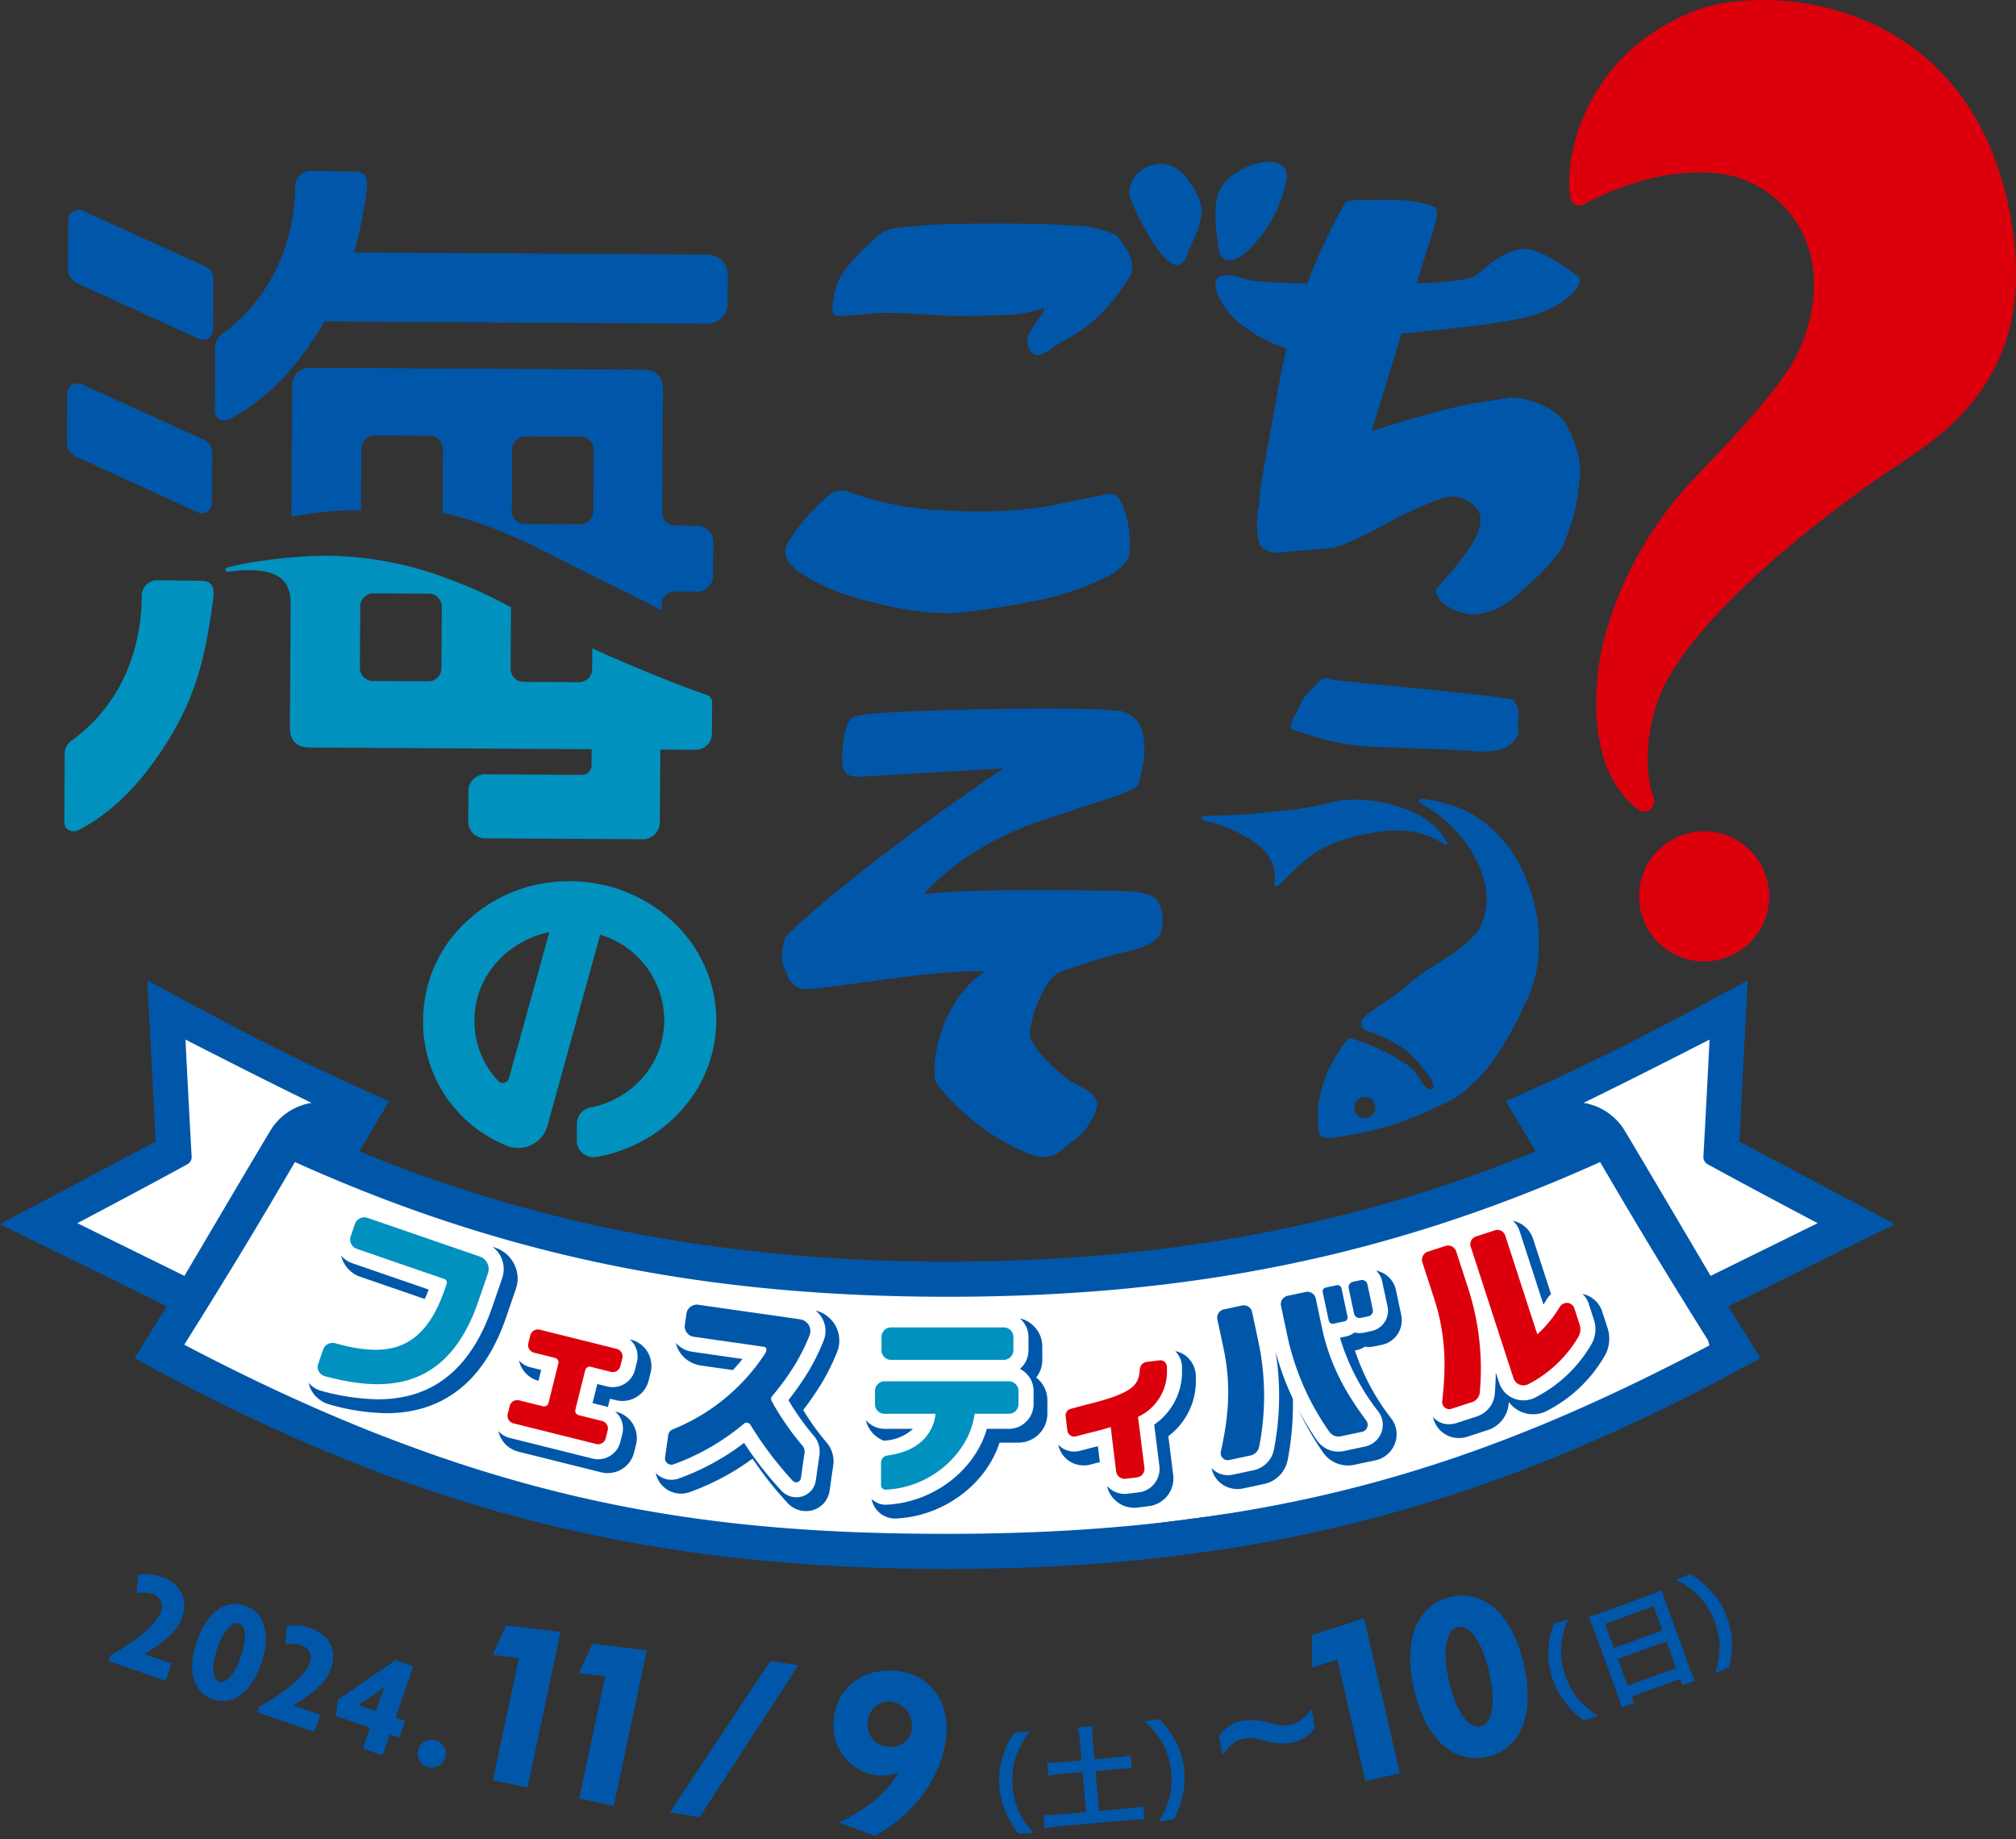 <svg xmlns="http://www.w3.org/2000/svg" width="398.472" height="363.475" viewBox="0 0 398.472 363.475"><rect x="0" y="0" width="398.472" height="363.475" fill="#333333" stroke="none"/><g transform="translate(1960 20214.738)"><path d="M-1926.052-20008.424v19.777l-23.269,14.273,27.644,17.434-5.287,8.646s105.8,47.773,146.925,40.965,128.448-11.223,159.126-37.475c-6.772-22.437-1.862-14.389-1.862-14.389l27.659-11.143-23.584-17.061v-25.439l-32.973,14.432,4.325,9.756s-57.143,24.537-84.632,24.684-120.465.98-160.4-20.854c2.157-11.711,1.2-13.586,1.2-13.586l-34.867-15.342Z" fill="#fff"/><g transform="translate(9681.685 -4197.738)"><g transform="translate(-11620.39 -15706.848)"><path d="M995.914-6420.037a2.669,2.669,0,0,1-1.22,1.71,2.61,2.61,0,0,1-2.069.323,2.687,2.687,0,0,1-1.712-1.24,2.627,2.627,0,0,1-.341-2.08,2.624,2.624,0,0,1,1.251-1.7,2.7,2.7,0,0,1,2.088-.317,2.7,2.7,0,0,1,1.236.678,2.651,2.651,0,0,1,.742,1.2A2.728,2.728,0,0,1,995.914-6420.037Z" transform="translate(-929.215 6457.063)" fill="#0057aa"/><path d="M1191.63-6474.918l-19.533,30.024-5.893-.917,19.86-29.887Z" transform="translate(-1055.106 6493.808)" fill="#0057aa"/><path d="M1397.319-6409.418a17.075,17.075,0,0,1-2.478-4.112,15.687,15.687,0,0,1-1.347-5.839,15.084,15.084,0,0,1,.876-5.729,17.2,17.2,0,0,1,2.188-4.284l2.983-.11a16.59,16.59,0,0,0-2.549,4.34,13.984,13.984,0,0,0-.9,5.687,14.415,14.415,0,0,0,1.345,5.8,16.381,16.381,0,0,0,2.864,4.14Z" transform="translate(-1217.293 6461.577)" fill="#0057aa"/><path d="M1493.375-6417.762a16.391,16.391,0,0,0,2.067-4.588,14.363,14.363,0,0,0,.275-5.945,13.846,13.846,0,0,0-1.892-5.434,17.421,17.421,0,0,0-3.313-3.8l2.974-.434a17,17,0,0,1,2.907,3.821,15.089,15.089,0,0,1,1.9,5.476,16.01,16.01,0,0,1-.247,5.983,17.826,17.826,0,0,1-1.693,4.492Z" transform="translate(-1285.619 6467.544)" fill="#0057aa"/><path d="M1537.068-6439.649a5.006,5.006,0,0,0-2.182.914,11.468,11.468,0,0,0-2.154,2.37l-.646-3.709a6.619,6.619,0,0,1,4.689-3.084,13.139,13.139,0,0,1,5.2.387l1.566.383a5.719,5.719,0,0,0,2.51.107,6.622,6.622,0,0,0,4.264-3.272l.668,3.837a7.265,7.265,0,0,1-4.657,2.946,11.731,11.731,0,0,1-4.666-.33l-1.212-.295A8.554,8.554,0,0,0,1537.068-6439.649Z" transform="translate(-1312.402 6473.045)" fill="#0057aa"/><path d="M1758.159-6478.562a17.062,17.062,0,0,1-3.46-3.328,15.674,15.674,0,0,1-2.816-5.289,15.084,15.084,0,0,1-.641-5.76,17.228,17.228,0,0,1,1-4.705l2.852-.88a16.616,16.616,0,0,0-1.335,4.853,13.99,13.99,0,0,0,.608,5.725,14.422,14.422,0,0,0,2.8,5.249,16.376,16.376,0,0,0,3.839,3.255Z" transform="translate(-1466.443 6508.356)" fill="#0057aa"/><path d="M1844.27-6509.183a16.382,16.382,0,0,0,.851-4.961,14.354,14.354,0,0,0-1.223-5.823,13.836,13.836,0,0,0-3.193-4.787,17.413,17.413,0,0,0-4.16-2.854l2.771-1.165a17.018,17.018,0,0,1,3.77,2.971,15.075,15.075,0,0,1,3.209,4.826,16.017,16.017,0,0,1,1.259,5.854,17.821,17.821,0,0,1-.514,4.772Z" transform="translate(-1526.543 6529.657)" fill="#0057aa"/><path d="M11.932,19.127v-3.6H6.288C8.8,12.488,10.967,9.3,10.967,6.288,10.967,2.164,8.247,0,4.562,0A8.919,8.919,0,0,0,.029,1.111L.877,4.679a5.814,5.814,0,0,1,3.159-.907,2.584,2.584,0,0,1,2.574,2.9c0,2.72-3.042,7.253-6.61,11.318v1.141ZM28.691,9.768C28.691,3.1,25.649,0,21.993,0c-3.685,0-6.727,3.1-6.727,9.768,0,6.7,3.042,9.8,6.727,9.8C25.649,19.566,28.691,16.466,28.691,9.768Zm-4.241,0c0,4.124-1.141,6.083-2.457,6.083s-2.457-1.989-2.457-6.083c0-4.036,1.141-6.083,2.457-6.083S24.45,5.7,24.45,9.768Zm18.6,9.359v-3.6H37.406c2.515-3.042,4.679-6.229,4.679-9.242,0-4.124-2.72-6.288-6.4-6.288a8.919,8.919,0,0,0-4.533,1.111L32,4.679a5.814,5.814,0,0,1,3.159-.907,2.584,2.584,0,0,1,2.574,2.9c0,2.72-3.042,7.253-6.61,11.318v1.141ZM59.282,14.74v-3.51H57.293V.468H53.638L45.361,11.582l.7,3.159H53.17v4.387h4.124V14.74ZM53.257,6.229c-.058.585-.058,1.17-.058,1.7V11.26H49.543l2.515-3.3A13.323,13.323,0,0,0,53.2,6.171Z" transform="translate(6.37 0) rotate(19)" fill="#0057aa"/><path d="M12.158,31.437V0L1.356.969,0,7.217l5.183-.484v24.7Zm17.438,0V0l-10.8.969L17.438,7.217l5.183-.484v24.7Z" transform="matrix(0.978, 0.208, -0.208, 0.978, 77.605, 9.816)" fill="#0057aa"/><path d="M22.379,11.674C22.379,4.166,17.341,0,11.238,0,4.989,0,0,4.166,0,10.657A9.811,9.811,0,0,0,9.639,20.829a8.487,8.487,0,0,0,3.73-.823c-2.18,4.214-6.006,7.7-11.286,10.511L9.3,32.793C16.857,28.288,22.379,19.957,22.379,11.674Zm-6.878.339a4.285,4.285,0,0,1-4.408,3.052,4.29,4.29,0,0,1-4.36-4.5A4.275,4.275,0,0,1,10.947,6.1,4.724,4.724,0,0,1,15.5,11Z" transform="translate(144.027 19.403) rotate(3)" fill="#0057aa"/><path d="M8.445,6.537H4.475A25.14,25.14,0,0,1,1.623,6.4V8.971A26.245,26.245,0,0,1,4.475,8.84h3.97v7.94H3.137A29.783,29.783,0,0,1,0,16.648v2.61a25.555,25.555,0,0,1,3.137-.154h13.6a24.649,24.649,0,0,1,3.071.154v-2.61a28.984,28.984,0,0,1-3.071.132H10.989V8.84h4.365a26.1,26.1,0,0,1,2.83.132V6.4a24.717,24.717,0,0,1-2.83.132H10.989V2.566A18.135,18.135,0,0,1,11.143,0H8.291a18.774,18.774,0,0,1,.154,2.566Z" transform="matrix(0.996, -0.087, 0.087, 0.996, 183.508, 31.954)" fill="#0057aa"/><path d="M.132,16.407A23.007,23.007,0,0,1,0,19.061H2.61V17.745h10.2v1.316h2.654a22.221,22.221,0,0,1-.132-2.654V2.237A19.82,19.82,0,0,1,15.442,0a17.65,17.65,0,0,1-2.369.11H2.457A19.363,19.363,0,0,1,.022,0c.066.724.11,1.492.11,2.347ZM2.61,2.435h10.2V7.524H2.61Zm0,7.392h10.2v5.615H2.61Z" transform="translate(292.673 9.342) rotate(-20)" fill="#0057aa"/><path d="M12.158,31.679V.242l-10.8.969L0,7.46l5.183-.484v24.7Zm28.724-15.5C40.883,5.135,35.845,0,29.79,0c-6.1,0-11.141,5.135-11.141,16.179,0,11.093,5.038,16.227,11.141,16.227C35.845,32.406,40.883,27.271,40.883,16.179Zm-7.024,0c0,6.83-1.889,10.075-4.069,10.075s-4.069-3.294-4.069-10.075C25.721,9.494,27.61,6.1,29.79,6.1S33.859,9.446,33.859,16.179Z" transform="translate(236.41 12.123) rotate(-13)" fill="#0057aa"/></g><g transform="translate(-11641.685 -16017)"><g transform="translate(0 31.995)"><path d="M155.343,190.713a29.314,29.314,0,0,0-20.506,7.91,26.592,26.592,0,0,0-8.636,19.387,26.282,26.282,0,0,0,16.257,24.842,5.943,5.943,0,0,0,5.014.028,6.057,6.057,0,0,0,3.23-3.593l10.5-38.009A17.7,17.7,0,0,1,173.857,218.3c-.054,8.374-6.078,15.43-14.655,17.151a3.257,3.257,0,0,0-2.61,3.159l-.018,3.337a3.256,3.256,0,0,0,1.162,2.507,3.335,3.335,0,0,0,2.156.786,3.476,3.476,0,0,0,.585-.05c13.633-2.4,23.586-13.68,23.667-26.825.1-15.152-12.825-27.557-28.8-27.656m-19,27.36c.052-8.49,6.392-15.572,14.81-17.3l-8,28.917a1.191,1.191,0,0,1-.882.84,1.226,1.226,0,0,1-1.214-.335,17.273,17.273,0,0,1-4.717-12.118M84.7,135.033c-1.486,10.9-3.148,18.155-8.272,26.837-5.049,8.364-10.773,14.734-18.15,18.643-1.359.723-3.007.233-3-1.711l.084-13.012a3.146,3.146,0,0,1,1.551-2.994c9.867-7.325,13.616-18.084,13.682-28.578a3.049,3.049,0,0,1,3.169-2.977c2.077.01,5.4.073,8.4.091,2.359.015,2.86,1.261,2.532,3.7m74.794,32.818a1.885,1.885,0,0,1-1.925,1.842l-19.034-.114a3.293,3.293,0,0,0-3.369,3.219l-.039,6.171a3.288,3.288,0,0,0,3.323,3.259l31.1.187a3.371,3.371,0,0,0,3.445-3.3l.094-14.417,6.943.043a3.223,3.223,0,0,0,3.256-3.192l.046-6.643c-.2-.282-.382-.54-.583-.823-7.389-2.563-18.417-7.184-23.109-9.412l-.027,4.188a2.579,2.579,0,0,1-2.631,2.517l-10.887-.066a2.578,2.578,0,0,1-2.6-2.549l.077-12.2c-.453-.236-.931-.494-1.376-.717a92.843,92.843,0,0,0-11.379-5.024,68.919,68.919,0,0,0-24.072-4.435c-4.9.02-14.083.894-19.321,2.354a.412.412,0,0,0,.181.8c11.432-1.443,12.441,2.737,12.415,6.726-.027,4.082-.155,24.036-.155,24.036-.017,2.616,1.314,3.968,3.948,3.983l55.7.335Zm-29.672-19.17a2.581,2.581,0,0,1-2.637,2.52l-10.88-.067a2.576,2.576,0,0,1-2.6-2.549l.078-12.251a2.579,2.579,0,0,1,2.637-2.518l10.881.066a2.579,2.579,0,0,1,2.6,2.549Z" transform="translate(-42.569 -48.562)" fill="#0091bf"/><path d="M57.554,128.888a3.236,3.236,0,0,1-1.918-2.95l.06-9.613a2.041,2.041,0,0,1,2.912-1.778L82.713,125.5a2.787,2.787,0,0,1,1.659,2.545l-.063,10.082a1.972,1.972,0,0,1-2.814,1.713l-23.941-10.95m102.135,23.576c4.49,2.259,9.144,4.409,13.49,6.789l.006-1.2a2.6,2.6,0,0,1,2.654-2.538l4.271.027a3.224,3.224,0,0,0,3.258-3.189l.045-6.63a3.228,3.228,0,0,0-3.217-3.23l-4.272-.022a2.6,2.6,0,0,1-2.62-2.57l.156-24.253c.017-2.61-1.314-3.965-3.948-3.979l-65.336-.395c-2.64-.014-3.986,1.321-4,3.933l-.165,25.533c1.981-.4,3.981-.73,6.015-.931a62.817,62.817,0,0,1,7.75-.35l.078-12.265a2.6,2.6,0,0,1,2.658-2.538l10.838.061a2.607,2.607,0,0,1,2.627,2.576L129.9,139.5a2.6,2.6,0,0,1-.078.37c1.621.4,3.23.823,4.811,1.317a97.749,97.749,0,0,1,13.181,5.282ZM146.2,142.158a2.6,2.6,0,0,1-2.626-2.57l.08-12.211a2.6,2.6,0,0,1,2.658-2.538l10.833.067a2.6,2.6,0,0,1,2.627,2.57l-.079,12.2a2.6,2.6,0,0,1-2.657,2.544l-10.835-.066M87.892,121.382c-1.362.72-3.009.232-3-1.706l.08-12.171a3.139,3.139,0,0,1,1.55-2.994c9.867-7.326,14.2-18.643,14.268-29.132A3.049,3.049,0,0,1,103.96,72.4c2.076.011,5.4.074,8.4.092,2.354.014,2.862,1.261,2.528,3.7a85.42,85.42,0,0,1-2.49,12.321l69.871.414a4.01,4.01,0,0,1,4,4.02l-.034,5.665a4.013,4.013,0,0,1-4.056,3.968l-75.645-.455c-.173.3-.322.592-.5.9-5.049,8.357-10.771,14.45-18.148,18.357M57.773,94.617a3.233,3.233,0,0,1-1.918-2.947l.064-9.613a2.039,2.039,0,0,1,2.909-1.777L82.934,91.23a2.8,2.8,0,0,1,1.659,2.545l-.063,10.082a1.967,1.967,0,0,1-2.813,1.709L57.773,94.617M201.028,234.064a4.1,4.1,0,0,1-3.064-3.008c-1.134-2.137-1.313-3.83-.384-6.982,1.253-2.327,21.361-19.009,43.182-33.621L211.7,192.135c-1.465-.269-2.3-.357-2.677-1.962-.49-2.066.441-7.1.441-7.1.434-1.412.963-2.809,2.507-2.984,3.9-1.27,45.689-1.906,50.453-1.07,2.376-.085,3.8.959,5.215,2.559,1.263,3.049,1.4,6.64-.079,11.3-.213,1.207-.213,1.207-1.328,1.652-3.129,1.684-8.062,2.813-11.531,4.134-4.283,1.63-18.371,4.484-29.707,16.6,13.538-1.268,34.883-.573,38.764-.605,4.395.236,7.163.539,7.893,2.859a7.794,7.794,0,0,1,.377,4.656c-.361,2.292-2.414,2.993-4.551,3.887a132.4,132.4,0,0,0-15.5,4.635c-3.272,1.112-6.3,10.142-6.016,12.857,1.225,2.7,3.718,5.2,6.192,7.254,2.863,2.539,5.014,2.652,6.412,4.364,1.129,1.129.8,2.993-.325,4.558a11.4,11.4,0,0,1-4.534,4.893c-2.876,2.944-4.993,3.171-7.99,1.962A44.751,44.751,0,0,1,227.547,252.7c-1.265-1.671-.138-15.85,9.655-22.133-9.532-.551-33.021,3.83-36.174,3.5m-.417-82.247c-2.25-1.628-3.526-3.351-2.737-5.462a35.506,35.506,0,0,1,6.471-8.122c2.192-2.154,3.216-2.99,5.444-2.562a60.48,60.48,0,0,0,19.073,3.777,98.416,98.416,0,0,0,20.026-.659l11.988-2.464c1.736-.262,2.262-.033,3.125,1.452A19.564,19.564,0,0,1,265.472,149a10.68,10.68,0,0,1-3.552,3.215,53.849,53.849,0,0,1-14.2,4.988,155.923,155.923,0,0,1-17.043,2.585,58.265,58.265,0,0,1-15.639-2.171,43.675,43.675,0,0,1-14.425-5.8m7.064-50.838c-1.284-.2-.594-3.515.152-6.1.917-3.136,6.9-8.782,8.643-10.051s3.738-1.225,8.235-1.645c4.413-.506,25.367-.5,29.34.02a20.1,20.1,0,0,1,9.139,1.97c1.365,1.928,4.42,5.2,2.306,8.5-6.7,10.435-12.193,11.456-15.183,13.785s-4.424,1.239-4.836-1.18,5.4-7.587,2.626-6.631c-3.939,1.353-6.885,1.228-14.488,1.4-5.066.112-10.361-.607-15.617-.6-2.711-.128-8.532.809-10.318.536m58.213-23.1c-1.733-5,6.5-10.365,11.261-3.886s2.531,8.363-.213,15.257-10.17-8.83-11.047-11.371M288.91,88.314c-2.172,1.942-5.166,2.848-5.621-.6-.961-7.224-1.33-11.5,2.859-14.565s11.446-4.091,10.549,1.115a26.624,26.624,0,0,1-7.787,14.046M286.8,101.955c-3.149-2.8-8.473-11.851,2.28-8.032.784.28,5.557.573,11.723.744a111.542,111.542,0,0,1,7.326-15.684c.353-.719,1.147-.85,4.174-.805,5.489-.17,10.03-.205,13.8,1.394.78,1.151.141,2.968-.924,6.2l-1.549,4.975-1.187,3.882c5.951-.24,10.618-.728,11.7-1.589,3.4-2.722,5.959-5.065,9.633-5.224s10.879,5.719,10.879,5.719.755,3.333-7.462,6.8c-4.661,1.967-17.121,3.114-27.769,4.2l-5.9,19.324a184.933,184.933,0,0,1,18.24-5.168c3.088-.652,6.445-1.012,9.518-1.56,4.276.283,9.07,2.531,10.6,5.231,1.868,3.284,3.1,7.095,2.822,10.382-.682,6.784-1.444,8.809-2.956,12.752-.823,2.722-5.586,7.4-8.532,9.821-3.089,2.934-5.966,4.564-9.795,4.755a12.561,12.561,0,0,1-5.952-2.373c-.978-1.143-1.3-1.92-1.136-2.725,1.967-2.376,7.852-8.324,8.61-12.535.887-3.513-2.612-5.314-4.836-5.7l-1.962.095a77.73,77.73,0,0,0-11.585,5.136,61.871,61.871,0,0,1-10.3,4.88l-11.127.94a4.391,4.391,0,0,1-3.773-1.6,16.4,16.4,0,0,1,0-7.942c-.031-3.078,1.066-7.976,3.93-24.112.4-2.269.894-4.494,1.443-6.665a29.127,29.127,0,0,1-9.942-5.524m54.761,74.984a4.409,4.409,0,0,1,.931,3.817c-.294,2.866.816,2.044-.727,4.123-1.186,1.758-3.626,2.255-6.823,2.284-4.437-.562-18.4-.739-23.076-1.09a49.732,49.732,0,0,1-13.232-3.118c-1.48,0-1.385-1.236.267-3.9,1.385-3.1,1.374-2.8,3.411-4.848.707-1.03,2.036-2.048,3.162-1.341,4.442.749,32.122,2.975,36.087,4.071M295.1,213.665c2.557-2.509,5.021-5.164,8-6.976a29.963,29.963,0,0,1,10.005-3.381,23.139,23.139,0,0,1,7.619-.441,14.883,14.883,0,0,1,7.174,2.61c.271.225.737-.063.572-.356-2.211-4-5.753-5.859-9.309-7a28.3,28.3,0,0,0-11.833-1.356c-1.379.2-4.634,1.277-8.819,1.773-2.722.324-5.815.65-8.949.922-3.03.268-6.135.308-8.989.4-.805.027-.876.712-.095.906a30.259,30.259,0,0,1,9.382,3.911c3.491,2.3,5.028,5.243,4.426,8.528-.07.371.536.738.819.463m27.821,35.083a17.492,17.492,0,0,0-5.652-4.481,21.166,21.166,0,0,0-4.452-1.861c-1.164-.3-1.826-1.691-1.017-2.5,1.832-1.817,4.3-3.118,6.606-4.829,2.09-1.549,4.018-3.561,6.471-5.021,3.473-2.069,8.542-5.2,10.178-8.364a13.146,13.146,0,0,0,.562-9.575,22.38,22.38,0,0,0-4.777-8.592,26.232,26.232,0,0,0-7.7-6.2c-.437-.233-.142-.953.357-.876a30.3,30.3,0,0,1,8.61,2.355,24.255,24.255,0,0,1,7.061,5.455,25.8,25.8,0,0,1,4.694,7.527,31.837,31.837,0,0,1,2.415,8.556,36.247,36.247,0,0,1,.053,8.928,29.072,29.072,0,0,1-2.821,8.422,58.039,58.039,0,0,1-3.5,6.652,40.647,40.647,0,0,1-4.295,6.193c-1.825,1.946-4.223,4.329-6.588,5.5a80.85,80.85,0,0,1-10.188,4.426,58.026,58.026,0,0,1-7.053,1.916,47.853,47.853,0,0,1-7.209,1.147,1.763,1.763,0,0,1-1.664-1.6,21.9,21.9,0,0,1,1.041-9.416,27.784,27.784,0,0,1,4.575-8.332.8.8,0,0,1,.929-.327,29.439,29.439,0,0,1,6.333,2.549,24.728,24.728,0,0,1,5.592,3.358c1.588,1.479,2.563,4.582,3.9,4.066s-1.009-3.224-2.463-5.08m-8.639,8.7a2.039,2.039,0,0,0-2.075-2.073,2.158,2.158,0,0,0-2.124,2.121,2.049,2.049,0,0,0,2.078,2.08,2.164,2.164,0,0,0,2.121-2.128" transform="translate(-42.427 -70.607)" fill="#0057aa"/><path d="M303.921,259.708a5.146,5.146,0,0,1,.672,4.914,5.3,5.3,0,0,1-3.872,3.3l-4.091.865a6.016,6.016,0,0,1-6.263-2.461,61.155,61.155,0,0,1-4.857-8.419,62.761,62.761,0,0,0,3.674,6.054,5.168,5.168,0,0,0,5.383,2.108l4.1-.869a4.436,4.436,0,0,0,3.248-2.77,4.309,4.309,0,0,0-.558-4.1,44.725,44.725,0,0,1-7.626-14.641l1.207-.255a4.085,4.085,0,0,0,1.674-.781,4.063,4.063,0,0,0,1.839.036l1.542-.329a4.081,4.081,0,0,0,3.143-4.851l-1.055-4.963a4.056,4.056,0,0,0-1.2-2.119,4.971,4.971,0,0,1,3.916,3.828l1.052,4.961a4.949,4.949,0,0,1-3.788,5.863l-1.554.328a4.768,4.768,0,0,1-1.826.04,4.823,4.823,0,0,1-1.692.706l-.29.063a44.62,44.62,0,0,0,7.224,13.495M281.01,246.394c.054.349.11.692.162,1.035a55.6,55.6,0,0,1-.483,18.332,5.185,5.185,0,0,1-4.067,4.123l-4.087.866a4.665,4.665,0,0,1-.949.1,4.4,4.4,0,0,1-3.148-1.31c-.034-.032-.052-.074-.084-.106a5.129,5.129,0,0,0,1.367,2.6,5.26,5.26,0,0,0,3.748,1.557,5.425,5.425,0,0,0,1.125-.117l4.1-.872a6.038,6.038,0,0,0,4.719-4.8,58.972,58.972,0,0,0,1.021-12.051,53.581,53.581,0,0,1-3.138-8.311c-.1-.347-.2-.7-.286-1.046M96.317,227.458a4.933,4.933,0,0,0,2.16,1.493l15.144,5.215c-.253.668-.515,1.285-.786,1.865l-12.748-4.392a5.806,5.806,0,0,1-3.77-4.182m34.232,1.744A6.481,6.481,0,0,0,126.8,225.9l-.568-.2a5.531,5.531,0,0,1,1.928,6.186l-1.97,5.722c-4.977,14.463-13.916,18.248-22.6,18.248a44.345,44.345,0,0,1-11.151-1.66c-.07-.018-.306-.088-.374-.113a5.1,5.1,0,0,1-2.167-1.457,5.626,5.626,0,0,0,.494,1.391,5.881,5.881,0,0,0,3.315,2.768c.08.026.324.1.4.119a43.021,43.021,0,0,0,11.11,1.7c8.281,0,18.35-3.4,23.663-18.831l1.971-5.723a6.316,6.316,0,0,0-.3-4.85m26.946,21.339-.4,1.6a5.264,5.264,0,0,1-2.485,3.309,5.345,5.345,0,0,1-4.031.573l-1.129-.279-.414,1.669c-.152-.056-.3-.121-.455-.163L146,256.609l.943-3.778,1.956.487a4.529,4.529,0,0,0,5.485-3.266l.4-1.595A4.493,4.493,0,0,0,153.356,244l.205.057a5.361,5.361,0,0,1,3.933,6.479m-26.029-2.354a5.373,5.373,0,0,0,3.856,4.028l.537-2.153-2.128-.529a4.531,4.531,0,0,1-2.266-1.346m19.207,10.125-.205-.053a4.708,4.708,0,0,1,.914,1.065,4.454,4.454,0,0,1,.508,3.389l-.4,1.595a4.447,4.447,0,0,1-2.091,2.781,4.532,4.532,0,0,1-2.284.618,4.613,4.613,0,0,1-1.106-.135l-16.348-4.077a4.525,4.525,0,0,1-2.266-1.352,5.38,5.38,0,0,0,3.944,4.064l16.345,4.074a5.3,5.3,0,0,0,1.317.162,5.369,5.369,0,0,0,2.714-.735A5.291,5.291,0,0,0,154.2,266.4l.4-1.591a5.3,5.3,0,0,0-.6-4.036,5.365,5.365,0,0,0-3.323-2.457m43.634-11.732a6.026,6.026,0,0,0-.329-5.348,6.162,6.162,0,0,0-3.879-2.92,5.406,5.406,0,0,1,1.257,1.457,5.189,5.189,0,0,1,.276,4.6,42.6,42.6,0,0,1-3.129,6.26,59.712,59.712,0,0,1-3.782,5.381,49.858,49.858,0,0,0,5.027,7.065,4.858,4.858,0,0,1,1.113,3.7l-.737,5.14a3.8,3.8,0,0,1-2.6,3.1,3.85,3.85,0,0,1-1.217.2,4.1,4.1,0,0,1-2.919-1.231,72.687,72.687,0,0,1-7.434-9.513,48.409,48.409,0,0,1-12.957,7.049,4.256,4.256,0,0,1-4.12-.748,3.934,3.934,0,0,1-.377-.4,4.988,4.988,0,0,0,1.723,2.943,5.079,5.079,0,0,0,4.936.894,49.125,49.125,0,0,0,12.471-6.631,71.949,71.949,0,0,0,7.032,8.885,4.955,4.955,0,0,0,3.531,1.483,4.773,4.773,0,0,0,1.48-.232,4.65,4.65,0,0,0,3.181-3.788l.737-5.141a5.693,5.693,0,0,0-1.317-4.381,47.913,47.913,0,0,1-4.632-6.445c1.084-1.384,2.2-2.989,3.466-4.984a42.829,42.829,0,0,0,3.2-6.4m-26.825,2.61,6.255.894c.656-.706,1.3-1.434,1.911-2.2l-9.93-1.422a5.246,5.246,0,0,1-3.261-1.766,5.7,5.7,0,0,0,1.168,2.377,6.112,6.112,0,0,0,3.856,2.118m41.86,12.5a8.848,8.848,0,0,1-5.425,2.313c-.089.011-.17.042-.258.059a5.69,5.69,0,0,1-3.633-4.1,4.863,4.863,0,0,0,3.71,1.726Zm24.351-10.127a5.617,5.617,0,0,0,1.207-3.478v-2.694a5.707,5.707,0,0,0-4.449-5.528,4.78,4.78,0,0,1,1.713,3.644V246.2a4.783,4.783,0,0,1-1.688,3.642,4.846,4.846,0,0,1,2.693,4.317v2.694a4.881,4.881,0,0,1-4.911,4.837h-4.318c-2.33,8.161-10.541,14.544-19.819,14.993-.064,0-.13.006-.2.006a3.891,3.891,0,0,1-2.675-1.07c-.033-.031-.054-.067-.084-.1a4.686,4.686,0,0,0,1.383,2.6,4.775,4.775,0,0,0,3.262,1.3c.077,0,.155,0,.23-.006,9.405-.456,17.751-6.791,20.414-14.993h3.69a5.73,5.73,0,0,0,5.761-5.684v-2.7a5.673,5.673,0,0,0-2.213-4.48m12.2,13.577c-.255.063-.516.126-.791.185l-2.843.738a4.381,4.381,0,0,1-3.45-.586,4.484,4.484,0,0,1-.758-.65,5.161,5.161,0,0,0,2.16,3.237,5.223,5.223,0,0,0,4.144.709l1.92-.5Zm13.92-2,.96,7.649A5.526,5.526,0,0,1,256,276.967l-2.3.285a6.013,6.013,0,0,1-.665.036,5.506,5.506,0,0,1-5.341-4.317,4.641,4.641,0,0,0,3.457,1.581,4.969,4.969,0,0,0,.558-.032l2.3-.285a4.592,4.592,0,0,0,3.116-1.8,4.7,4.7,0,0,0,.919-3.427l-1.025-8.149a12.646,12.646,0,0,0,5.49-11.05,4.573,4.573,0,0,0-1.327-3.469,5,5,0,0,1,2.294,1.09,5.319,5.319,0,0,1,1.771,4.271,13.6,13.6,0,0,1-5.433,11.437m68.1-42.561a5.606,5.606,0,0,1,1.194.4,5.359,5.359,0,0,1,2.8,3.173l3.548,10.911a4.652,4.652,0,0,0-.823,1.006c-.216.356-.441.71-.677,1.055l-4.741-14.593a4.451,4.451,0,0,0-1.3-1.948m18.713,21.182-1.056-3.251a5.214,5.214,0,0,0-3.912-3.485,4.427,4.427,0,0,1,1.218,1.864l1.058,3.254a5.961,5.961,0,0,1-.614,5.02,26.981,26.981,0,0,1-11.134,10.41,5.124,5.124,0,0,1-4.2.077,4.987,4.987,0,0,1-2.772-3.019l-.2-.625c-.039-.1-.078-.211-.106-.313l-.37-1.126c-.021,1.54-.1,2.938-.194,4.17a5.162,5.162,0,0,1-3.6,4.516l-3.983,1.295a4.629,4.629,0,0,1-1.4.225,3.945,3.945,0,0,1-3.226-1.45,5.133,5.133,0,0,0,1.773,3,5.271,5.271,0,0,0,3.34,1.186,5.361,5.361,0,0,0,1.666-.262l3.983-1.292a6.02,6.02,0,0,0,4.188-5.263c.007-.1.018-.211.027-.315a5.922,5.922,0,0,0,7.34,1.854A27.8,27.8,0,0,0,345.925,247.5a6.793,6.793,0,0,0,.7-5.741" transform="translate(-28.887 -11.334)" fill="#0057aa"/><path d="M124.844,231.112l-1.97,5.723c-6.329,18.385-19.456,17.5-30.177,14.674a.879.879,0,0,1-.166-.049,2.051,2.051,0,0,1-1.155-.952,1.769,1.769,0,0,1-.112-1.411l1-2.906a1.968,1.968,0,0,1,2.4-1.21c9.843,2.718,17.285,1.955,21.605-10.6l.413-1.193a.749.749,0,0,0-.506-.926l-17.232-5.935a1.958,1.958,0,0,1-1.25-2.47l.852-2.477a1.968,1.968,0,0,1,2.509-1.178l22.113,7.617a2.613,2.613,0,0,1,1.677,3.29m104.845,23.242v2.694a1.9,1.9,0,0,1-1.931,1.861h-6.739c-.919,7.365-8.158,14.544-17.546,15a.9.9,0,0,1-.95-.876v-4.458a1.456,1.456,0,0,1,1.277-1.424c6.933-.906,9.143-4.982,9.508-8.24H203.233a1.872,1.872,0,0,1-1.9-1.835v-2.721a1.9,1.9,0,0,1,1.932-1.858h24.495a1.9,1.9,0,0,1,1.931,1.858m-27.066-7.933V243.7a1.9,1.9,0,0,1,1.925-1.863h22.205a1.9,1.9,0,0,1,1.931,1.863v2.693a1.9,1.9,0,0,1-1.931,1.86h-22.23a1.871,1.871,0,0,1-1.9-1.835" transform="translate(-28.385 -11.525)" fill="#0091bf"/><path d="M167.055,235.346l-19.963-2.853a2.078,2.078,0,0,0-2.465,1.692l-.332,2.317a2.083,2.083,0,0,0,1.9,2.318l13.7,1.959c.725.1.61.836.211,1.429a39.407,39.407,0,0,1-18.135,14.87,1.464,1.464,0,0,0-.949,1.123l-.636,4.465a1.269,1.269,0,0,0,1.688,1.344,45.641,45.641,0,0,0,13.9-8.032.852.852,0,0,1,1.277.2,70.911,70.911,0,0,0,8.324,11.036.949.949,0,0,0,1.662-.407l.732-5.137a1.864,1.864,0,0,0-.407-1.325,54.3,54.3,0,0,1-6.09-8.812.911.911,0,0,1,.121-1.049,50.887,50.887,0,0,0,4.458-6.14,40.451,40.451,0,0,0,2.9-5.818,2.335,2.335,0,0,0-1.886-3.173" transform="translate(-8.939 -6.636)" fill="#0057aa"/><path d="M.788,0H3a.791.791,0,0,1,.791.791V6.514A.788.788,0,0,1,3,7.3H.79A.79.79,0,0,1,0,6.513V.788A.788.788,0,0,1,.788,0Z" transform="translate(261.278 222.605) rotate(-12.063)" fill="#0057aa"/><path d="M225.5,233.844a1.675,1.675,0,0,0-2.016-1.247l-3.512.748a1.68,1.68,0,0,0-1.338,1.96l1.243,5.839c1.717,8.088.688,14.683-.551,20.331a1.409,1.409,0,0,0,1.729,1.635l4.088-.875a2.22,2.22,0,0,0,1.752-1.737,51.614,51.614,0,0,0-.126-20.681Z" transform="translate(21.979 -6.601)" fill="#0057aa"/><path d="M235.753,237.768l-1.239-5.84a1.68,1.68,0,0,0-2.02-1.247l-3.51.745a1.676,1.676,0,0,0-1.335,1.962l1.268,5.973a51.545,51.545,0,0,0,8.3,18.946,2.221,2.221,0,0,0,2.3.875l4.1-.868a1.408,1.408,0,0,0,.914-2.195c-3.429-4.652-7.054-10.262-8.776-18.35" transform="translate(25.542 -7.358)" fill="#0057aa"/><path d="M242,234.811l-1.055-4.961a1.1,1.1,0,0,0-1.309-.861l-1.547.327a1.111,1.111,0,0,0-.844,1.321l1.052,4.961a1.109,1.109,0,0,0,1.31.861l1.549-.326a1.109,1.109,0,0,0,.844-1.321" transform="translate(29.337 -8.02)" fill="#0057aa"/><path d="M122.175,244.289l.4-1.6a1.532,1.532,0,0,1,1.875-1.1l15.172,3.78a1.535,1.535,0,0,1,1.143,1.847l-.4,1.6a1.543,1.543,0,0,1-1.879,1.1l-3.955-.991a.9.9,0,0,0-1.1.643l-1.952,7.831a.9.9,0,0,0,.668,1.084l4.579,1.141a1.537,1.537,0,0,1,1.144,1.849l-.4,1.6a1.54,1.54,0,0,1-1.877,1.1L119.249,260.1a1.539,1.539,0,0,1-1.143-1.852l.4-1.6a1.536,1.536,0,0,1,1.875-1.094l4.684,1.164a.9.9,0,0,0,1.1-.639l1.953-7.831a.9.9,0,0,0-.668-1.086l-4.131-1.028a1.534,1.534,0,0,1-1.143-1.846m125.793,3.651a1.368,1.368,0,0,0-1.1-.283l-2.405.3a1.509,1.509,0,0,0-1.406,1.473c-.283,2.973-.889,4.639-10.813,7.028l-2.85.774a1.35,1.35,0,0,0-1.012,1.479l.347,2.814a1.343,1.343,0,0,0,1.645,1.15l2.94-.762c1.6-.36,2.848-.731,3.976-1.08l1.069,8.727a1.688,1.688,0,0,0,1.856,1.493l2.3-.283a1.683,1.683,0,0,0,1.438-1.9l-1.263-10.055a9.864,9.864,0,0,0,5.709-9.532,1.616,1.616,0,0,0-.434-1.344m55.456-22.89-3.417,1.109a1.676,1.676,0,0,0-1.12,2.091l2.348,7.237c2.557,7.861,2.221,14.53,1.579,20.274a1.408,1.408,0,0,0,1.886,1.447l3.979-1.293A2.231,2.231,0,0,0,310.242,254a51.686,51.686,0,0,0-2.285-20.556l-2.394-7.367a1.676,1.676,0,0,0-2.138-1.028m22.628,12.037a24.262,24.262,0,0,1-4.44,5.425l-6.359-19.574a1.613,1.613,0,0,0-2.057-.979l-3.669,1.2a1.61,1.61,0,0,0-1.09,2l8.2,25.212c0,.015.013.022.017.033l.258.8a2.082,2.082,0,0,0,2.876,1.178,24.339,24.339,0,0,0,9.887-9.3,2.983,2.983,0,0,0,.3-2.516l-1.059-3.255a1.584,1.584,0,0,0-2.86-.211" transform="translate(-17.755 -10.822)" fill="#dc000c"/><path d="M233.451,302.836c-60.4,0-106.813-11.995-160.2-41.4l-.5-.272,6.393-10.224L46.169,234.707l30.77-16.326L75.3,186.53l.837.456c18.23,9.9,29.255,15.6,46.387,23.177l.55.246-5.879,9.924c35.626,14.667,73.664,21.792,116.253,21.792S314.079,235,349.7,220.333l-5.877-9.924.547-.246c17.122-7.573,28.151-13.274,46.39-23.177l.84-.456-1.641,31.852,30.773,16.326L387.75,250.942l6.393,10.224-.5.272c-53.381,29.4-99.8,41.4-160.2,41.4M82.594,258.526C141.782,289.637,184.225,295.9,233.451,295.9c66.333,0,106.972-14.3,150.856-37.377-8.657-13.848-13.144-21.192-21.869-36.093-40.865,18.413-80.668,26.622-128.987,26.622s-88.12-8.21-128.987-26.622c-8.225,14.049-12.621,21.308-21.87,36.093m276.561-47.789A11.712,11.712,0,0,1,367,215.745c1.665,2.67,15.253,25.738,17.278,29.18l21.167-10.418c-3.238-1.7-14.209-7.5-21.708-11.619a1.642,1.642,0,0,1-.882-1.585c.462-8.136,1.051-19.747,1.217-23.076-3.259,1.671-15.532,7.949-24.917,12.511M82.626,244.924c2.027-3.442,15.608-26.509,17.28-29.18a11.7,11.7,0,0,1,7.844-5.007c-9.39-4.562-21.658-10.84-24.921-12.511.169,3.329.756,14.94,1.221,23.077a1.653,1.653,0,0,1-.886,1.588c-7.5,4.119-18.467,9.913-21.7,11.615Z" transform="translate(-46.169 -24.791)" fill="#0057aa"/></g><g transform="translate(310.168 0)"><path d="M355.332,88.623c-8.766-42.088-48.119-44.011-61.5-38.99-22.661,8.508-26.593,29.9-25.068,37.261a1.718,1.718,0,0,0,2.491,1.208c1.747-.939,14.911-8.124,28.047-5.958A21.549,21.549,0,0,1,314.135,92.89c4.07,7.261,3.215,16.486-.255,24.051s-13.828,18.015-20.5,25.047C276,160.31,274.2,179.938,274.245,179.972c-2,16.446,3.254,24.147,7.81,27.683a2.013,2.013,0,0,0,3.109-2.273c-1.86-5.469-1.362-11.836.243-17.516,5.718-20.246,46.475-47.461,49.074-48.964l-.088-.064C350.023,129.035,360.823,114.99,355.332,88.623Z" transform="translate(-268.476 -47.675)" fill="#dc000c"/><path d="M302.974,173.04A12.859,12.859,0,1,1,286,166.518,12.86,12.86,0,0,1,302.974,173.04Z" transform="translate(-264.568 -1.145)" fill="#dc000c"/></g></g></g></g></svg>